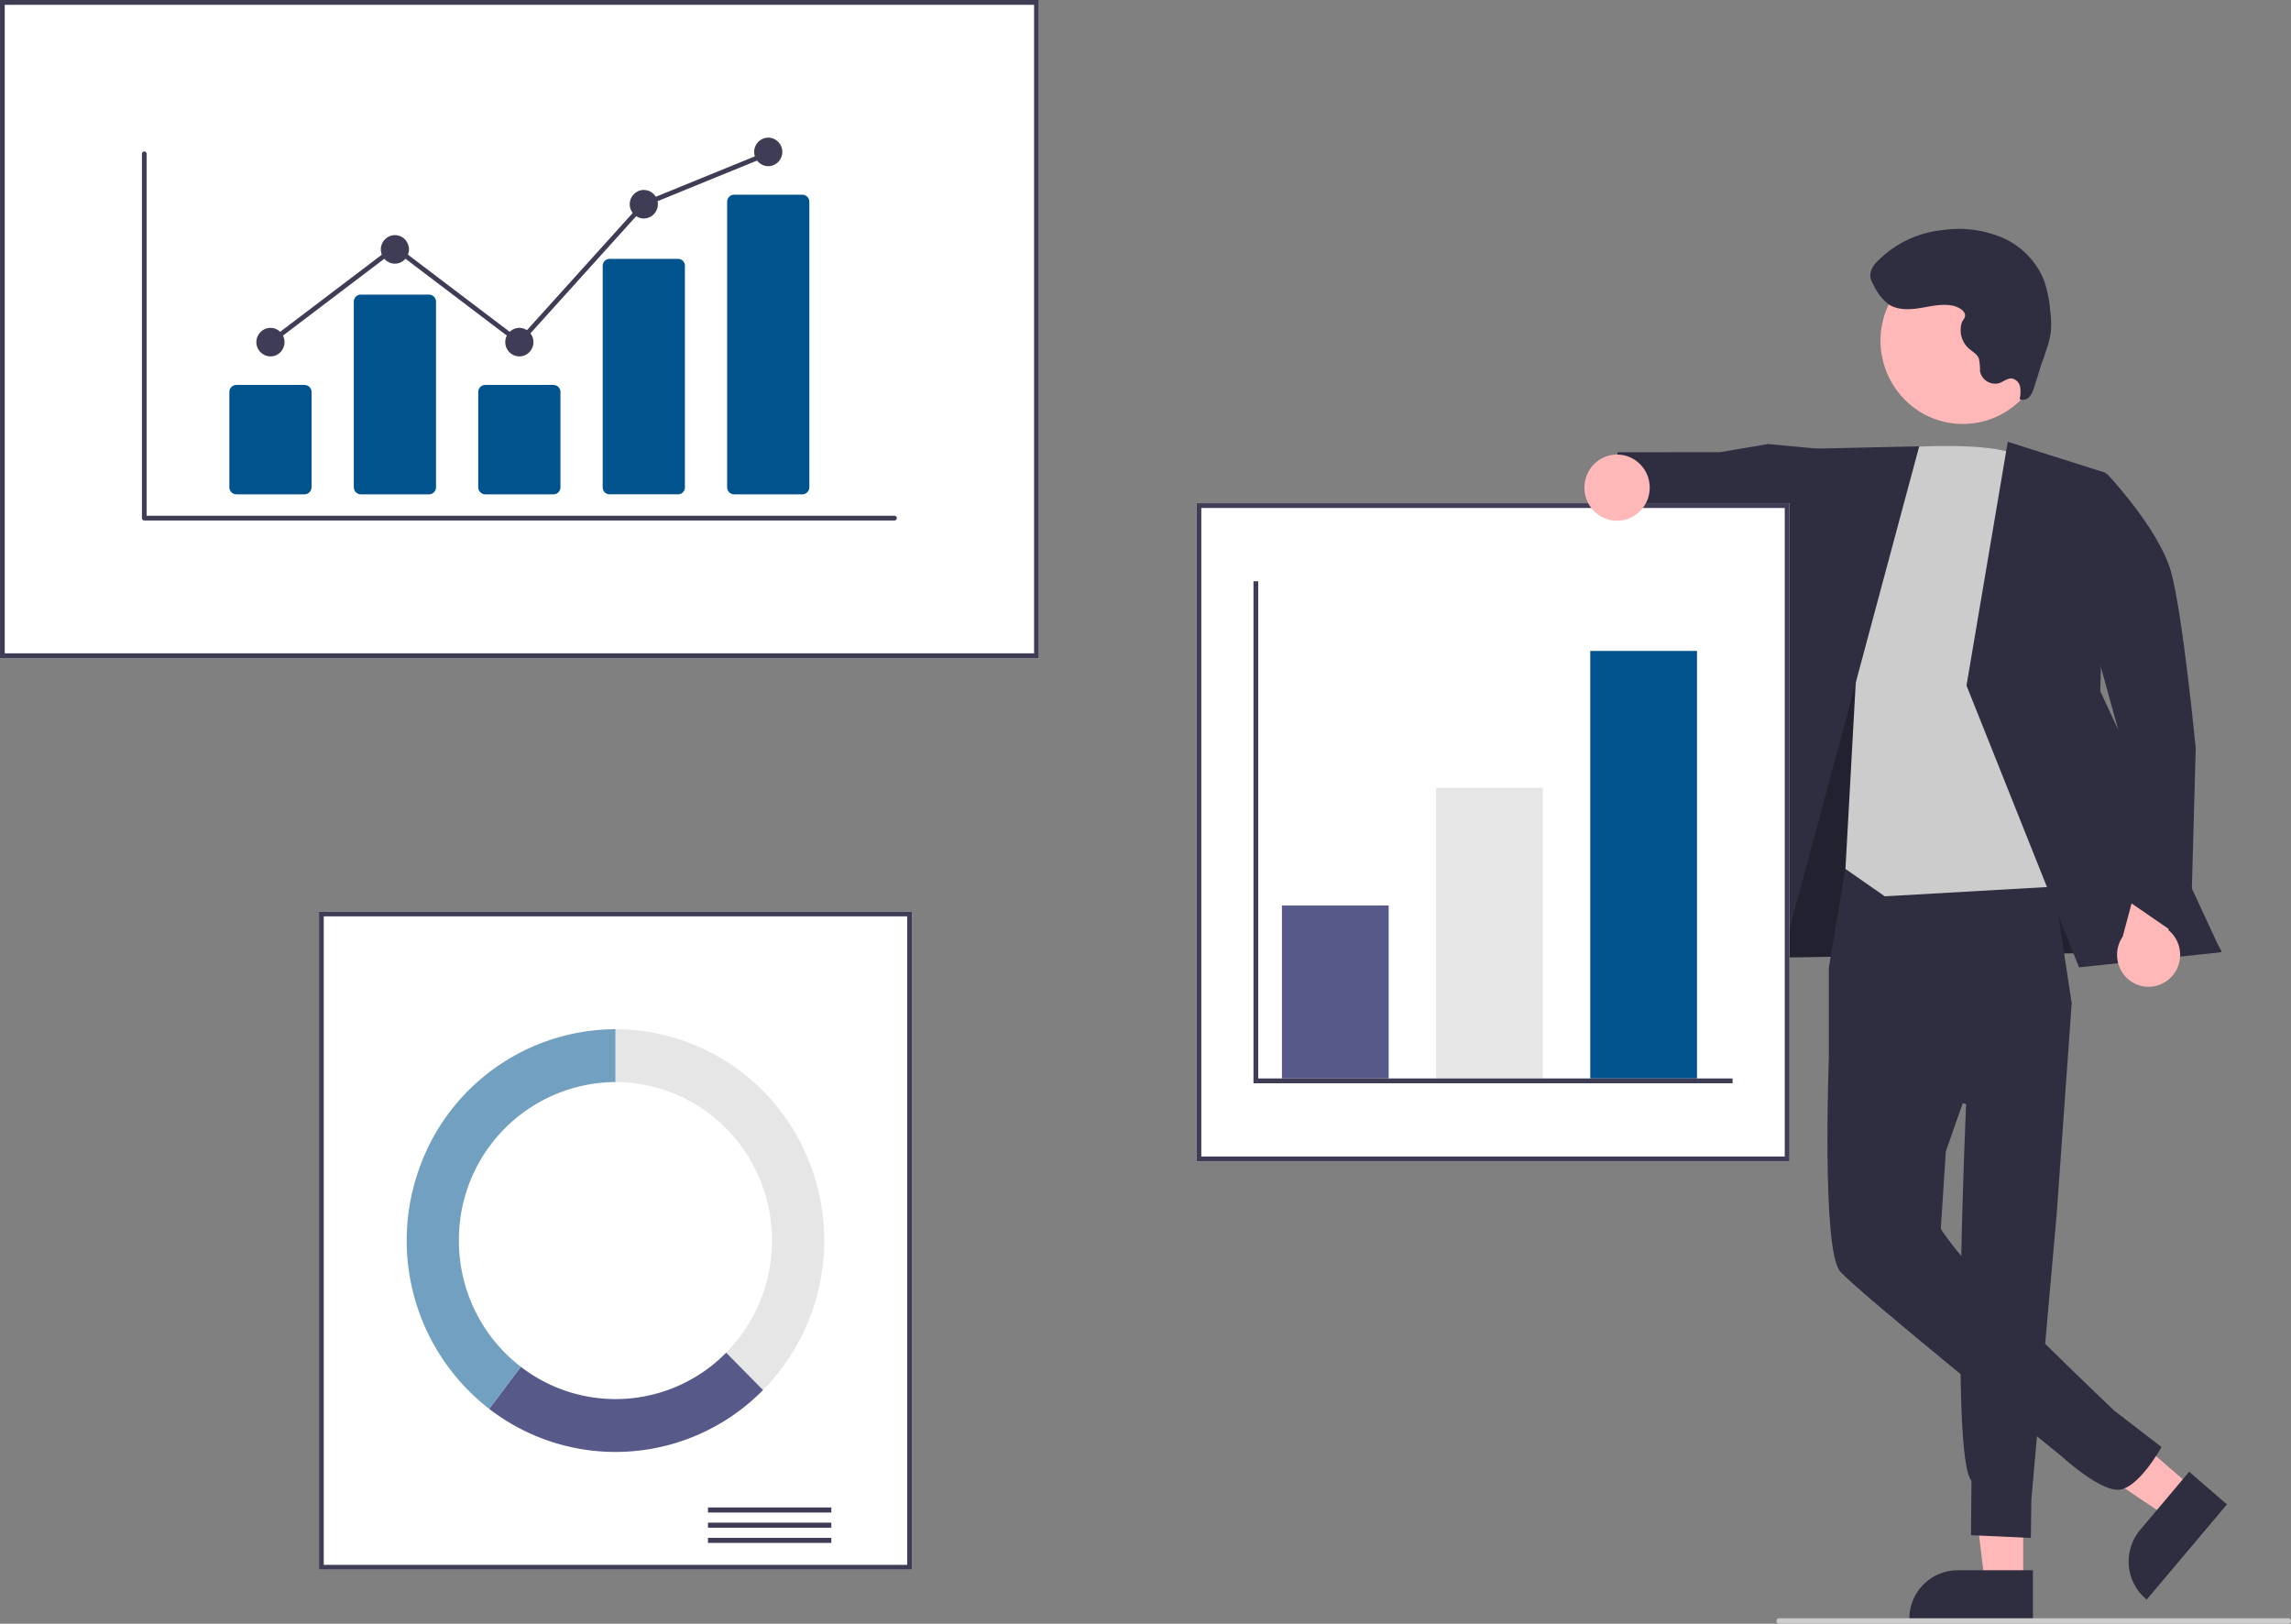 <svg id="Group_3202" data-name="Group 3202" xmlns="http://www.w3.org/2000/svg" width="455.258" height="322.636" viewBox="0 0 455.258 322.636">
  <rect x="0" y="0" width="455.258" height="322.636" fill="#808080" stroke="none"/>
  <path id="Path_4136" data-name="Path 4136" d="M733.67,549.633h-7.617l-3.623-29.748h11.241Z" transform="translate(-331.634 -235.108)" fill="#ffb8b8"/>
  <path id="Path_4137" data-name="Path 4137" d="M905.163,735.09H880.6v-.315a9.62,9.62,0,0,1,9.558-9.679h15Z" transform="translate(-501.184 -413.088)" fill="#2f2e41"/>
  <path id="Path_4138" data-name="Path 4138" d="M780.193,523.636,775.25,529.5l-24.7-16.518,7.3-8.659Z" transform="translate(-344.542 -228.072)" fill="#ffb8b8"/>
  <path id="Path_4139" data-name="Path 4139" d="M980.692,695.85l-15.941,18.917-.236-.2a9.765,9.765,0,0,1-1.067-13.646h0l9.736-11.554Z" transform="translate(-538.164 -396.929)" fill="#2f2e41"/>
  <path id="Path_4140" data-name="Path 4140" d="M641.224,266.295l-2.371,22.141,95.84-1.384-41.8-68.962-34.126-1.241Z" transform="translate(-293.267 -98.065)" fill="#2f2e41"/>
  <path id="Path_4141" data-name="Path 4141" d="M641.224,266.295l-2.371,22.141,95.84-1.384-41.8-68.962-34.126-1.241Z" transform="translate(-293.267 -98.065)" opacity="0.28"/>
  <path id="Path_4142" data-name="Path 4142" d="M854.409,465.946,851.025,486.2v18.108l27.28,9.017s-3.194,70.336,1.064,74.816l-.1,10.814,11.9.548.1-7.611,5.045-56.889,2.972-41.768-4.818-31.667Z" transform="translate(-487.606 -293.916)" fill="#2f2e41"/>
  <path id="Path_4143" data-name="Path 4143" d="M875.307,501.392,850.788,522.32s-1.435,37.759,2.209,42.187c3.13,3.8,43.837,36.608,43.837,36.608s7.235,6.72,11.289,6.827,8.77-8.5,8.77-8.5l-9.39-7.224s-24.326-22.993-31.548-32.135c-2.915-3.69-2.915-4.059-2.915-4.059l1-15.345L884.057,512.2Z" transform="translate(-487.369 -311.923)" fill="#2f2e41"/>
  <path id="Path_4144" data-name="Path 4144" d="M633.218,162.068l-10.571-.989-9.589,1.618-20.3.007-1.73,14.9,18.529,4.2,4.515-2.241,18.822,7.262Z" transform="translate(-271.311 -72.845)" fill="#2f2e41"/>
  <path id="Path_4145" data-name="Path 4145" d="M864.94,317.839s22.435-2.129,27.537,1.93,16.034,84.5,16.034,84.5l-43.571,2.49-7.811-5.442,2.217-40.161Z" transform="translate(-490.408 -228.663)" fill="#ccc"/>
  <path id="Path_4146" data-name="Path 4146" d="M664.443,161.885l-24.748.55L616.622,268.007l18.221,4.06Z" transform="translate(-283.062 -73.209)" fill="#2f2e41"/>
  <path id="Path_4147" data-name="Path 4147" d="M730.587,160.256l19.494,6.178-1.107,43.376,24.066,51.86-28.291,3.018-22.362-56Z" transform="translate(-331.613 -72.473)" fill="#2f2e41"/>
  <path id="Path_4148" data-name="Path 4148" d="M967.325,487.407a6.358,6.358,0,0,0-.236-9.667l3.922-13.854-7.733-4.467-5.267,19.643a6.4,6.4,0,0,0,1,8.361A6.2,6.2,0,0,0,967.325,487.407Z" transform="translate(-536.206 -292.941)" fill="#ffb8b8"/>
  <path id="Path_4149" data-name="Path 4149" d="M931.905,328.4l11.535-1.013s10.355,10.967,12.711,19.459,4.907,35.06,4.907,35.06l-1.064,38.867L946.511,411.5l-.9-33.431Z" transform="translate(-524.734 -233.231)" fill="#2f2e41"/>
  <path id="Path_4280" data-name="Path 4280" d="M16.51-.087A16.246,16.246,0,0,1,32.933,16.225a16.665,16.665,0,0,1-16.6,16.485A16.246,16.246,0,0,1-.087,16.4,16.665,16.665,0,0,1,16.51-.087Z" transform="translate(367.851 74.277) rotate(-61.337)" fill="#ffb8b8"/>
  <path id="Path_4150" data-name="Path 4150" d="M882.8,253.824c-2.145-.5-4.372.054-6.545.415s-4.567.479-6.405-.748a10.237,10.237,0,0,1-2.976-3.849,4.464,4.464,0,0,1-.64-1.7,3.976,3.976,0,0,1,1.29-2.833,21.055,21.055,0,0,1,13.01-6.334,22.221,22.221,0,0,1,11.88,1.469,15.643,15.643,0,0,1,8.332,8.466,24.307,24.307,0,0,1,1.244,6.046,18.287,18.287,0,0,1,.084,4.579,19.821,19.821,0,0,1-.876,3.317l-2.409,7.365a4.876,4.876,0,0,1-.947,1.9,1.625,1.625,0,0,1-1.919.426,6.122,6.122,0,0,0,.086-2.443,2.049,2.049,0,0,0-1.607-1.641c-.888-.1-1.646.6-2.489.9a3.056,3.056,0,0,1-3.805-2.091q-.035-.118-.06-.239a11.629,11.629,0,0,0-.225-2.534c-.369-.926-1.349-1.412-2.084-2.078a4.9,4.9,0,0,1-1.316-5.049c.2-.613.753-.892.642-1.6C884.923,254.651,883.578,254.006,882.8,253.824Z" transform="translate(-494.585 -193.048)" fill="#2f2e41"/>
  <path id="Path_4151" data-name="Path 4151" d="M385.637,286.266H179.205V155.5H385.637Z" transform="translate(-179.205 -155.5)" fill="#fff"/>
  <path id="Path_4152" data-name="Path 4152" d="M385.637,286.266H179.205V155.5H385.637Zm-205.49-.954H384.694V156.455H180.147Z" transform="translate(-179.205 -155.5)" fill="#3f3d56"/>
  <path id="Path_4153" data-name="Path 4153" d="M414.215,616.91H296.389V486.143H414.215Z" transform="translate(-232.999 -305.027)" fill="#fff"/>
  <path id="Path_4154" data-name="Path 4154" d="M414.215,616.91H296.389V486.143H414.215Zm-116.884-.954H413.273V487.1H297.332Z" transform="translate(-232.999 -305.027)" fill="#3f3d56"/>
  <rect id="Rectangle_813" data-name="Rectangle 813" width="24.508" height="1.006" transform="translate(140.685 299.532)" fill="#3f3d56"/>
  <rect id="Rectangle_814" data-name="Rectangle 814" width="24.508" height="1.006" transform="translate(140.685 302.55)" fill="#3f3d56"/>
  <rect id="Rectangle_815" data-name="Rectangle 815" width="24.508" height="1.006" transform="translate(140.685 305.569)" fill="#3f3d56"/>
  <path id="Path_4155" data-name="Path 4155" d="M405.3,528.835v10.5a31.105,31.105,0,0,1,28.738,19.444,31.789,31.789,0,0,1-6.743,34.327l7.332,7.424a42.385,42.385,0,0,0,8.991-45.769A41.474,41.474,0,0,0,405.3,528.835Z" transform="translate(-282.993 -324.334)" fill="#e6e6e6"/>
  <path id="Path_4156" data-name="Path 4156" d="M413.327,653.591,406,646.166a30.812,30.812,0,0,1-40.815,2.8L358.9,657.33A41.091,41.091,0,0,0,413.327,653.591Z" transform="translate(-261.697 -377.394)" fill="#575a89"/>
  <path id="Path_4157" data-name="Path 4157" d="M338.992,570.833a31.3,31.3,0,0,1,31.106-31.5v-10.5a41.52,41.52,0,0,0-39.305,28.591A42.309,42.309,0,0,0,345,604.27l6.276-8.362A31.582,31.582,0,0,1,338.992,570.833Z" transform="translate(-247.795 -324.334)" fill="#72a0c1"/>
  <path id="Path_4158" data-name="Path 4158" d="M736.581,468.8H618.755V338.029H736.581Z" transform="translate(-380.982 -238.045)" fill="#fff"/>
  <path id="Path_4159" data-name="Path 4159" d="M736.581,468.8H618.755V338.029H736.581ZM619.7,467.841H735.639V338.983H619.7Z" transform="translate(-380.982 -238.045)" fill="#3f3d56"/>
  <rect id="Rectangle_816" data-name="Rectangle 816" width="21.209" height="34.362" transform="translate(254.741 179.923)" fill="#575a89"/>
  <rect id="Rectangle_817" data-name="Rectangle 817" width="21.209" height="57.747" transform="translate(285.376 156.538)" fill="#e6e6e6"/>
  <rect id="Rectangle_818" data-name="Rectangle 818" width="21.209" height="84.95" transform="translate(316.01 129.335)" fill="#00538c"/>
  <path id="Path_4160" data-name="Path 4160" d="M555.664,310.591h-95.2V210.845h.942v98.791h94.261Z" transform="translate(-211.376 -95.351)" fill="#3f3d56"/>
  <ellipse id="Ellipse_80" data-name="Ellipse 80" cx="6.491" cy="6.573" rx="6.491" ry="6.573" transform="translate(314.844 90.319)" fill="#ffb8b8"/>
  <path id="Path_4161" data-name="Path 4161" d="M933.5,743.6H832.341a.548.548,0,0,1,0-1.1H933.5a.548.548,0,0,1,0,1.1Z" transform="translate(-478.781 -420.959)" fill="#ccc"/>
  <path id="Path_4162" data-name="Path 4162" d="M380.9,283.777H231.806a.47.47,0,0,1-.467-.472V210.942a.467.467,0,1,1,.933,0v71.89H380.9a.473.473,0,0,1,0,.945Z" transform="translate(-203.137 -180.359)" fill="#3f3d56"/>
  <path id="Path_4163" data-name="Path 4163" d="M278.406,316.867h-13.56a1.4,1.4,0,0,1-1.385-1.4V296.535a1.4,1.4,0,0,1,1.385-1.4h13.561a1.4,1.4,0,0,1,1.385,1.4v18.929a1.4,1.4,0,0,1-1.385,1.4Z" transform="translate(-217.883 -218.646)" fill="#00538c"/>
  <path id="Path_4164" data-name="Path 4164" d="M324.122,302.044H310.561a1.4,1.4,0,0,1-1.385-1.4V263.758a1.4,1.4,0,0,1,1.385-1.4h13.561a1.4,1.4,0,0,1,1.385,1.4v36.884A1.4,1.4,0,0,1,324.122,302.044Z" transform="translate(-238.868 -203.823)" fill="#00538c"/>
  <path id="Path_4165" data-name="Path 4165" d="M369.838,316.867H356.277a1.4,1.4,0,0,1-1.385-1.4V296.535a1.4,1.4,0,0,1,1.385-1.4h13.561a1.4,1.4,0,0,1,1.385,1.4v18.929A1.4,1.4,0,0,1,369.838,316.867Z" transform="translate(-259.854 -218.646)" fill="#00538c"/>
  <path id="Path_4166" data-name="Path 4166" d="M415.553,296.192h-13.56a1.364,1.364,0,0,1-1.385-1.339v-44.1a1.364,1.364,0,0,1,1.385-1.339h13.561a1.364,1.364,0,0,1,1.385,1.339v44.1A1.364,1.364,0,0,1,415.553,296.192Z" transform="translate(-280.84 -197.972)" fill="#00538c"/>
  <path id="Path_4167" data-name="Path 4167" d="M461.269,285.661H447.708a1.4,1.4,0,0,1-1.385-1.4V227.53a1.4,1.4,0,0,1,1.385-1.4h13.561a1.4,1.4,0,0,1,1.385,1.4v56.728a1.4,1.4,0,0,1-1.385,1.4Z" transform="translate(-301.826 -187.44)" fill="#00538c"/>
  <ellipse id="Ellipse_81" data-name="Ellipse 81" cx="2.8" cy="2.835" rx="2.8" ry="2.835" transform="translate(50.943 65.147)" fill="#3f3d56"/>
  <ellipse id="Ellipse_82" data-name="Ellipse 82" cx="2.8" cy="2.835" rx="2.8" ry="2.835" transform="translate(75.673 46.72)" fill="#3f3d56"/>
  <ellipse id="Ellipse_83" data-name="Ellipse 83" cx="2.8" cy="2.835" rx="2.8" ry="2.835" transform="translate(100.403 65.147)" fill="#3f3d56"/>
  <ellipse id="Ellipse_84" data-name="Ellipse 84" cx="2.8" cy="2.835" rx="2.8" ry="2.835" transform="translate(125.133 37.743)" fill="#3f3d56"/>
  <ellipse id="Ellipse_85" data-name="Ellipse 85" cx="2.8" cy="2.835" rx="2.8" ry="2.835" transform="translate(149.863 27.348)" fill="#3f3d56"/>
  <path id="Path_4168" data-name="Path 4168" d="M148.631,93.425l-24.788-18.8L99.392,93.168l-.559-.756,25.01-18.969,24.67,18.712,24.516-27.167.1-.041,24.729-10.09.349.877L173.575,65.784Z" transform="translate(-45.37 -24.808)" fill="#3f3d56"/>
</svg>
